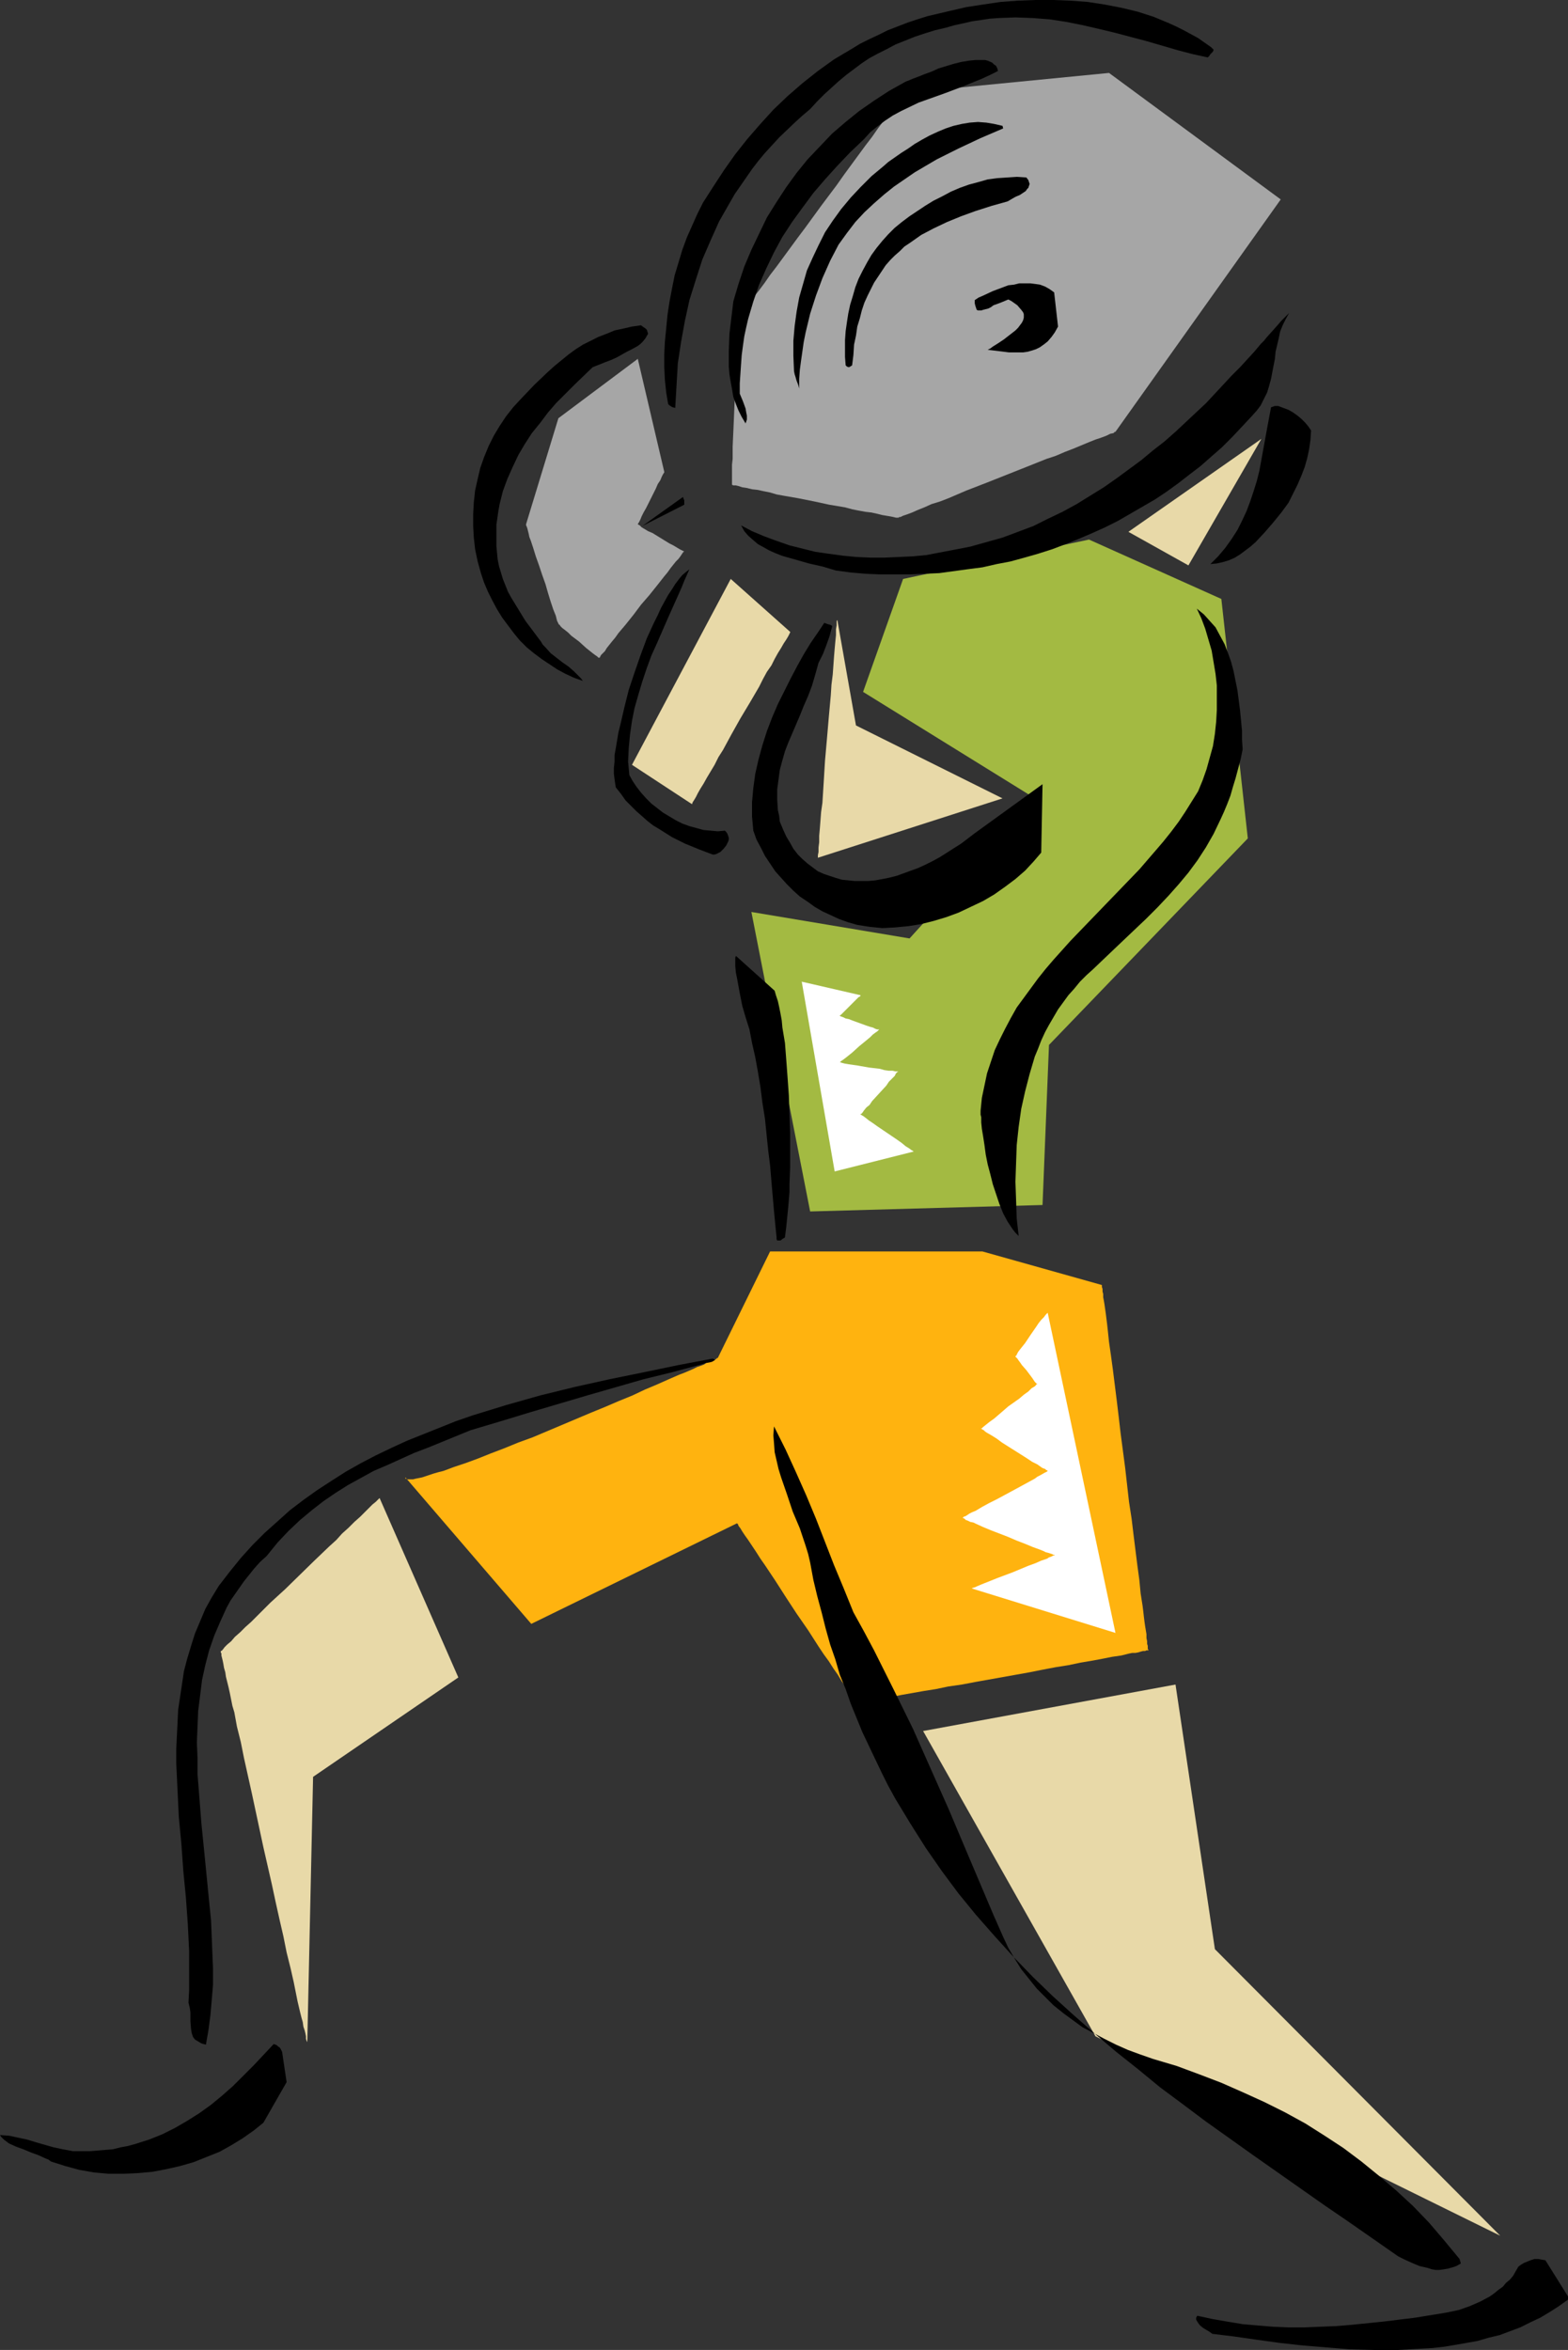 <?xml version="1.0" encoding="UTF-8" standalone="no"?>
<svg
   version="1.0"
   width="103.863mm"
   height="155.668mm"
   id="svg28"
   sodipodi:docname="Weight Lifting 38.wmf"
   xmlns:inkscape="http://www.inkscape.org/namespaces/inkscape"
   xmlns:sodipodi="http://sodipodi.sourceforge.net/DTD/sodipodi-0.dtd"
   xmlns="http://www.w3.org/2000/svg"
   xmlns:svg="http://www.w3.org/2000/svg">
  <rect width="100%" height="100%" fill="#333333" stroke="none"/>
  <sodipodi:namedview
     id="namedview28"
     pagecolor="#ffffff"
     bordercolor="#000000"
     borderopacity="0.25"
     inkscape:showpageshadow="2"
     inkscape:pageopacity="0.0"
     inkscape:pagecheckerboard="0"
     inkscape:deskcolor="#d1d1d1"
     inkscape:document-units="mm" />
  <defs
     id="defs1">
    <pattern
       id="WMFhbasepattern"
       patternUnits="userSpaceOnUse"
       width="6"
       height="6"
       x="0"
       y="0" />
  </defs>
  <path
     style="fill:#a6a6a6;fill-opacity:1;fill-rule:evenodd;stroke:none"
     d="m 320.635,49.932 -42.988,-31.672 -51.23,5.009 v 0.162 h -0.162 l -0.162,0.162 -0.162,0.323 -0.323,0.323 -0.323,0.485 -0.323,0.485 -0.323,0.485 -0.97,1.293 -1.131,1.616 -1.293,1.616 -1.454,1.939 -1.454,2.101 -1.616,2.101 -1.778,2.424 -1.778,2.424 -1.778,2.424 -1.939,2.747 -3.879,5.171 -3.879,5.333 -1.939,2.585 -1.778,2.424 -1.778,2.424 -1.778,2.424 -1.616,2.101 -1.454,2.101 -1.454,1.939 -1.293,1.616 -0.97,1.616 -0.97,1.293 -0.485,0.485 -0.323,0.485 -0.485,0.646 -0.162,0.323 -0.162,0.162 -0.162,0.162 v 0 0.162 0.323 l -0.162,0.646 v 0.646 0.97 1.131 l -0.162,1.293 v 1.454 l -0.162,1.454 v 1.616 l -0.162,3.555 -0.162,3.878 -0.162,3.878 -0.162,3.878 -0.162,3.717 -0.162,3.555 v 1.616 1.454 l -0.162,1.454 v 1.131 1.131 0.97 1.778 0 l 0.323,0.162 h 0.646 l 0.646,0.162 0.97,0.323 1.131,0.162 1.293,0.323 1.454,0.162 1.454,0.323 1.616,0.323 1.616,0.485 1.778,0.323 3.717,0.646 4.04,0.808 3.717,0.808 3.879,0.646 1.778,0.485 1.616,0.323 1.778,0.323 1.454,0.162 1.454,0.323 1.293,0.323 0.97,0.162 0.97,0.162 0.808,0.162 0.646,0.162 h 0.323 0.162 v 0 h 0.162 l 0.162,-0.162 h 0.323 l 0.646,-0.323 0.97,-0.323 1.293,-0.485 1.454,-0.646 1.616,-0.646 1.778,-0.808 2.101,-0.646 2.101,-0.808 2.263,-0.97 2.263,-0.97 5.01,-1.939 10.181,-4.04 4.848,-1.939 2.424,-0.808 2.263,-0.97 2.101,-0.808 1.939,-0.808 1.939,-0.808 1.616,-0.646 1.454,-0.485 1.293,-0.485 0.97,-0.485 0.808,-0.162 0.323,-0.323 h 0.162 v 0 z"
     id="path1" />
  <path
     style="fill:#a6a6a6;fill-opacity:1;fill-rule:evenodd;stroke:none"
     d="m 159.671,89.845 -19.878,14.866 -8.081,26.501 v 0.162 0.162 l 0.162,0.323 0.162,0.485 0.162,0.646 0.162,0.646 0.162,0.808 0.323,0.808 0.646,1.939 0.646,2.101 0.808,2.262 0.808,2.424 0.808,2.262 0.646,2.262 0.646,2.101 0.646,1.939 0.323,0.808 0.323,0.808 0.162,0.646 0.162,0.646 0.162,0.323 0.162,0.323 0.162,0.323 v 0 h 0.162 l 0.162,0.323 0.485,0.485 0.646,0.485 0.808,0.646 0.808,0.808 1.939,1.454 1.778,1.616 0.808,0.646 0.808,0.646 0.646,0.485 0.485,0.323 0.323,0.323 h 0.162 0.162 l 0.162,-0.323 0.162,-0.323 0.485,-0.485 0.485,-0.485 0.485,-0.808 0.646,-0.808 0.646,-0.808 0.808,-0.97 0.808,-1.131 1.778,-2.101 1.939,-2.424 1.939,-2.585 2.101,-2.424 1.939,-2.424 1.778,-2.262 0.808,-0.97 0.808,-1.131 0.646,-0.808 0.646,-0.808 0.646,-0.646 0.485,-0.646 0.323,-0.485 0.323,-0.485 0.162,-0.162 0.162,-0.162 h -0.162 v 0 l -0.323,-0.162 -0.646,-0.323 -0.808,-0.485 -0.808,-0.485 -0.97,-0.485 -2.101,-1.293 -2.101,-1.293 -1.131,-0.485 -0.808,-0.485 -0.808,-0.485 -0.485,-0.485 -0.323,-0.162 -0.162,-0.162 v 0 l 0.323,-0.485 0.323,-0.646 0.323,-0.808 0.485,-0.97 0.646,-1.131 2.424,-4.848 0.485,-1.131 0.646,-0.97 0.323,-0.808 0.323,-0.646 0.323,-0.485 v 0 -0.162 z"
     id="path2" />
  <path
     style="fill:#e8d9a8;fill-opacity:1;fill-rule:evenodd;stroke:none"
     d="m 182.943,144.947 -24.726,46.538 15.03,9.857 v 0 l 0.162,-0.485 0.323,-0.485 0.485,-0.808 0.485,-0.97 0.646,-1.131 0.808,-1.293 0.808,-1.454 0.97,-1.616 0.97,-1.616 0.97,-1.939 1.131,-1.778 2.101,-3.878 2.263,-4.04 2.424,-4.04 2.263,-3.878 0.97,-1.939 0.97,-1.778 1.131,-1.616 0.808,-1.616 0.808,-1.454 0.808,-1.293 0.646,-1.131 0.646,-0.97 0.485,-0.808 0.323,-0.646 0.162,-0.323 v -0.162 z"
     id="path3" />
  <path
     style="fill:#e8d9a8;fill-opacity:1;fill-rule:evenodd;stroke:none"
     d="m 231.103,433.387 63.19,-11.635 9.858,66.252 71.432,71.746 -101.33,-49.932 z"
     id="path4" />
  <path
     style="fill:#a3ba42;fill-opacity:1;fill-rule:evenodd;stroke:none"
     d="m 202.821,303.307 58.18,-1.616 1.616,-40.075 49.776,-51.709 -6.626,-59.95 -33.13,-14.866 -46.544,9.857 -10.02,28.278 43.312,26.824 -31.676,34.904 -39.595,-6.625 z"
     id="path5" />
  <path
     style="fill:#ffb30f;fill-opacity:1;fill-rule:evenodd;stroke:none"
     d="m 101.491,369.882 31.514,36.681 51.554,-25.208 v 0.162 h 0.162 l 0.162,0.485 0.485,0.646 0.485,0.808 0.646,0.97 0.808,1.131 0.97,1.454 0.97,1.454 1.131,1.778 1.131,1.616 1.293,1.939 1.293,1.939 2.586,4.04 2.747,4.201 2.909,4.201 2.586,4.04 1.293,1.939 1.293,1.778 1.131,1.778 1.131,1.616 0.97,1.616 0.97,1.293 0.808,1.131 0.646,1.131 0.485,0.808 0.323,0.485 0.323,0.485 v 0 h 0.323 0.162 0.323 l 0.485,-0.162 h 0.646 l 0.485,-0.162 0.808,-0.162 0.808,-0.162 0.808,-0.162 1.939,-0.323 2.263,-0.323 2.424,-0.485 2.747,-0.485 2.747,-0.485 3.071,-0.485 3.071,-0.646 3.394,-0.485 3.394,-0.646 13.575,-2.424 3.232,-0.646 3.394,-0.646 3.071,-0.485 3.071,-0.646 2.909,-0.485 2.586,-0.485 2.424,-0.485 2.263,-0.323 1.939,-0.485 0.808,-0.162 h 0.808 l 0.808,-0.162 0.485,-0.162 0.646,-0.162 h 0.485 l 0.323,-0.162 h 0.162 0.162 0.162 v -0.162 l -0.162,-0.162 v -0.323 -0.485 l -0.162,-0.485 v -0.646 l -0.162,-0.808 v -0.97 l -0.162,-0.97 -0.162,-0.97 -0.162,-1.131 -0.162,-1.293 -0.162,-1.454 -0.162,-1.293 -0.485,-3.07 -0.323,-3.393 -0.485,-3.555 -0.485,-3.878 -0.485,-3.878 -0.485,-4.04 -0.646,-4.201 -0.97,-8.564 -1.131,-8.564 -0.485,-4.201 -0.485,-4.04 -0.485,-3.878 -0.485,-3.878 -0.485,-3.555 -0.485,-3.393 -0.323,-3.07 -0.162,-1.454 -0.162,-1.293 -0.162,-1.293 -0.162,-1.131 -0.162,-1.131 -0.162,-0.97 -0.162,-0.808 v -0.808 l -0.162,-0.646 v -0.646 l -0.162,-0.485 v -0.323 -0.162 0 l -29.898,-8.403 h -53.17 l -13.09,26.663 h -0.162 l -0.162,0.162 -0.162,0.162 -0.485,0.162 -0.485,0.162 -0.485,0.323 -0.808,0.162 -0.646,0.485 -0.808,0.323 -0.97,0.323 -0.97,0.485 -1.131,0.485 -1.131,0.485 -1.293,0.485 -2.586,1.131 -2.909,1.293 -3.071,1.293 -3.071,1.454 -3.555,1.454 -3.394,1.454 -3.555,1.454 -7.272,3.07 -7.272,3.07 -3.555,1.293 -3.555,1.454 -3.394,1.293 -3.232,1.293 -3.071,1.131 -2.909,0.97 -2.586,0.97 -1.293,0.323 -1.131,0.323 -0.97,0.323 -0.97,0.323 -0.97,0.323 -0.808,0.162 -0.808,0.162 -0.646,0.162 h -0.646 -0.485 -0.323 l -0.323,-0.162 h -0.162 z"
     id="path6" />
  <path
     style="fill:#000000;fill-opacity:1;fill-rule:evenodd;stroke:none"
     d="m 392.551,574.941 -5.656,-9.049 -0.97,-0.162 -0.808,-0.162 h -0.97 l -0.97,0.323 -0.808,0.323 -0.808,0.323 -0.808,0.485 -0.646,0.485 -0.646,1.131 -0.646,1.131 -0.808,0.97 -0.97,0.808 -0.808,0.97 -1.131,0.808 -0.97,0.808 -1.131,0.808 -2.424,1.293 -2.586,1.131 -2.747,0.97 -3.071,0.646 -7.919,1.293 -7.919,0.97 -7.919,0.808 -3.879,0.323 -4.04,0.162 -3.879,0.162 h -4.04 l -3.879,-0.162 -3.879,-0.323 -3.717,-0.323 -3.879,-0.646 -3.717,-0.646 -3.717,-0.808 -0.162,0.162 -0.162,0.323 v 0.323 0.162 l 0.485,0.808 0.485,0.646 0.808,0.646 0.808,0.485 0.808,0.485 0.646,0.485 5.333,0.646 5.656,0.808 5.818,0.808 5.818,0.646 5.98,0.485 5.818,0.485 5.98,0.162 h 5.98 l 5.818,-0.323 2.909,-0.162 2.909,-0.323 2.909,-0.485 2.747,-0.485 2.747,-0.485 2.747,-0.808 2.747,-0.646 2.586,-0.97 2.586,-0.97 2.586,-1.293 2.424,-1.131 2.424,-1.454 2.263,-1.454 2.263,-1.616 z"
     id="path7" />
  <path
     style="fill:#000000;fill-opacity:1;fill-rule:evenodd;stroke:none"
     d="m 365.401,565.569 -3.879,-4.686 -3.717,-4.363 -4.04,-4.201 -4.202,-3.878 -4.363,-3.717 -4.363,-3.555 -4.525,-3.393 -4.687,-3.07 -4.848,-3.07 -5.01,-2.747 -5.172,-2.585 -5.333,-2.424 -5.495,-2.424 -5.495,-2.101 -5.656,-2.101 -5.98,-1.778 -3.232,-1.131 -3.071,-1.131 -2.909,-1.293 -2.909,-1.454 -2.747,-1.454 -2.747,-1.454 -2.424,-1.778 -2.424,-1.778 -2.424,-1.939 -2.101,-2.101 -2.101,-2.101 -1.939,-2.424 -1.939,-2.424 -1.616,-2.585 -1.616,-2.747 -1.293,-2.747 -2.424,-5.494 -2.263,-5.333 -4.525,-10.665 -4.363,-10.342 -4.525,-10.18 -4.525,-10.18 -4.848,-9.857 -4.848,-9.695 -2.586,-4.848 -2.586,-4.686 -2.424,-5.979 -2.424,-5.817 -4.525,-11.635 -2.424,-5.817 -2.586,-5.817 -2.586,-5.656 -2.909,-5.817 -0.162,2.262 0.162,1.939 0.162,2.262 0.485,2.101 0.485,2.101 0.646,2.101 1.454,4.201 1.454,4.363 1.778,4.201 1.454,4.363 0.646,2.101 0.485,2.101 0.808,4.363 0.97,4.04 1.131,4.201 0.97,3.878 1.131,4.04 1.293,3.717 1.131,3.878 1.454,3.555 1.293,3.717 1.454,3.555 1.454,3.555 1.616,3.393 1.616,3.393 1.616,3.393 1.616,3.232 1.778,3.232 3.717,6.14 3.879,6.14 4.04,5.817 4.202,5.656 4.363,5.333 4.687,5.332 4.687,5.171 4.848,5.009 5.01,4.848 5.172,4.686 5.333,4.686 5.333,4.525 5.495,4.363 5.495,4.525 5.656,4.201 5.818,4.363 11.798,8.403 11.959,8.403 5.98,4.201 6.141,4.201 12.282,8.564 1.616,0.808 1.778,0.808 1.939,0.808 2.101,0.485 0.97,0.323 0.97,0.162 h 0.97 l 1.131,-0.162 0.97,-0.162 1.131,-0.323 0.97,-0.323 1.131,-0.646 z"
     id="path8" />
  <path
     style="fill:#000000;fill-opacity:1;fill-rule:evenodd;stroke:none"
     d="m 328.23,107.781 -0.646,-0.97 -0.808,-0.97 -0.97,-0.97 -0.97,-0.808 -1.131,-0.808 -1.131,-0.646 -1.293,-0.485 -1.293,-0.485 h -0.323 -0.485 l -0.485,0.162 -0.485,0.162 -0.97,5.171 -0.97,5.333 -0.97,5.332 -0.646,2.585 -0.808,2.585 -0.808,2.424 -0.97,2.585 -1.131,2.424 -1.131,2.262 -1.454,2.262 -1.616,2.262 -1.778,2.101 -1.939,1.939 1.616,-0.162 1.454,-0.323 1.616,-0.485 1.454,-0.646 1.293,-0.808 1.293,-0.97 1.293,-0.97 1.293,-1.131 2.263,-2.424 2.101,-2.424 2.101,-2.585 1.778,-2.424 2.263,-4.525 0.97,-2.262 0.808,-2.101 0.646,-2.262 0.485,-2.262 0.323,-2.262 z"
     id="path9" />
  <path
     style="fill:#000000;fill-opacity:1;fill-rule:evenodd;stroke:none"
     d="m 238.698,137.676 -3.394,0.646 -3.394,0.646 -3.394,0.323 -3.555,0.162 -3.555,0.162 h -3.394 l -3.555,-0.162 -3.394,-0.323 -3.555,-0.485 -3.394,-0.485 -3.232,-0.808 -3.232,-0.808 -3.232,-1.131 -3.071,-1.131 -3.071,-1.293 -2.747,-1.454 0.808,1.454 0.97,1.131 1.293,1.131 1.131,0.97 1.454,0.808 1.454,0.808 1.454,0.646 1.616,0.646 3.394,0.97 3.394,0.97 3.555,0.808 3.232,0.97 3.717,0.485 3.717,0.323 3.717,0.162 h 3.717 3.555 l 3.717,-0.162 3.717,-0.162 3.555,-0.485 3.555,-0.485 3.717,-0.485 3.555,-0.808 3.394,-0.646 3.555,-0.97 3.394,-0.97 3.555,-1.131 3.394,-1.293 3.232,-1.293 3.394,-1.454 3.232,-1.454 3.232,-1.616 3.071,-1.778 3.071,-1.778 3.071,-1.778 2.909,-1.939 2.909,-2.101 2.909,-2.262 2.747,-2.101 2.747,-2.424 2.586,-2.262 2.586,-2.585 2.424,-2.585 2.424,-2.585 1.293,-1.454 0.97,-1.293 0.808,-1.616 0.808,-1.616 0.485,-1.616 0.485,-1.778 0.646,-3.393 0.323,-1.616 0.162,-1.778 0.808,-3.393 0.323,-1.616 0.646,-1.616 0.808,-1.616 0.808,-1.454 -0.808,0.808 -1.131,1.131 -0.97,1.131 -1.293,1.454 -1.454,1.616 -0.646,0.808 -0.808,0.808 -1.616,1.939 -1.778,1.939 -1.778,1.939 -2.101,2.101 -2.101,2.262 -2.101,2.262 -2.263,2.424 -2.424,2.262 -2.586,2.424 -2.586,2.424 -2.747,2.424 -2.909,2.262 -2.909,2.424 -3.071,2.262 -3.071,2.262 -3.232,2.262 -3.394,2.101 -3.394,2.101 -3.555,1.939 -3.717,1.778 -3.555,1.778 -3.879,1.454 -3.879,1.454 -4.04,1.131 -4.04,1.131 z"
     id="path10" />
  <path
     style="fill:#000000;fill-opacity:1;fill-rule:evenodd;stroke:none"
     d="m 311.1,187.607 -0.162,-2.424 v -2.262 l -0.485,-5.009 -0.646,-5.009 -0.485,-2.424 -0.485,-2.424 -0.646,-2.424 -0.808,-2.262 -0.808,-2.101 -1.131,-2.101 -1.131,-2.101 -1.454,-1.616 -1.454,-1.616 -1.778,-1.454 1.131,2.424 0.97,2.585 0.808,2.747 0.808,2.747 0.485,2.909 0.485,2.909 0.323,2.909 v 3.07 3.07 l -0.162,2.909 -0.323,3.07 -0.485,3.07 -0.808,2.909 -0.808,2.909 -0.97,2.747 -1.131,2.747 -1.616,2.585 -1.616,2.585 -1.616,2.424 -1.939,2.585 -1.939,2.424 -1.939,2.262 -4.04,4.686 -4.363,4.525 -4.363,4.525 -4.363,4.525 -4.202,4.363 -4.202,4.686 -1.939,2.262 -1.939,2.424 -1.778,2.424 -1.778,2.424 -1.778,2.424 -1.454,2.585 -1.454,2.747 -1.293,2.585 -1.293,2.747 -0.97,2.909 -0.97,2.909 -0.646,3.07 -0.646,3.07 -0.323,3.232 v 0.485 0.485 l 0.162,0.646 v 0.646 0.646 l 0.162,1.616 0.323,1.939 0.323,2.101 0.323,2.424 0.485,2.424 0.646,2.424 0.646,2.585 0.808,2.424 0.808,2.424 0.97,2.424 1.131,2.101 1.293,1.939 0.646,0.808 0.808,0.808 -0.485,-4.363 -0.162,-4.686 -0.162,-4.525 0.162,-4.686 0.162,-4.525 0.485,-4.525 0.646,-4.525 0.97,-4.363 1.131,-4.363 1.293,-4.363 0.808,-1.939 0.808,-2.101 0.97,-2.101 0.97,-1.778 1.131,-1.939 1.131,-1.939 1.293,-1.778 1.293,-1.778 1.454,-1.616 1.454,-1.778 1.616,-1.616 1.616,-1.454 3.555,-3.393 3.394,-3.232 3.232,-3.07 3.071,-2.909 2.909,-2.909 2.747,-2.909 2.586,-2.909 2.424,-2.909 2.263,-3.07 2.101,-3.232 1.939,-3.393 1.778,-3.717 0.808,-1.778 0.808,-1.939 0.808,-2.101 0.646,-2.262 0.646,-2.101 0.646,-2.424 0.646,-2.424 z"
     id="path11" />
  <path
     style="fill:#000000;fill-opacity:1;fill-rule:evenodd;stroke:none"
     d="M 303.181,11.796 301.565,10.665 299.949,9.534 296.393,7.595 294.454,6.625 292.676,5.817 288.797,4.201 284.757,2.909 280.717,1.939 276.515,1.131 272.313,0.485 267.95,0.162 263.586,0 h -4.363 l -4.363,0.162 -4.363,0.323 -4.363,0.646 -4.202,0.646 -4.202,0.97 -2.747,0.646 -2.747,0.646 -2.586,0.808 -2.424,0.808 -5.01,1.939 -2.263,1.131 -2.424,1.131 -2.263,1.131 -2.101,1.293 -4.363,2.585 -4.04,2.909 -3.879,3.07 -3.717,3.232 -3.555,3.393 -3.232,3.555 -3.232,3.717 -3.071,3.878 -2.747,3.878 -2.747,4.201 -2.586,4.04 -1.454,2.909 -1.293,2.909 -1.293,2.909 -1.131,3.07 -0.97,3.232 -0.97,3.232 -0.646,3.232 -0.646,3.393 -0.485,3.232 -0.323,3.393 -0.323,3.232 -0.162,3.232 v 3.232 l 0.162,3.232 0.323,3.07 0.485,2.909 0.323,0.323 0.485,0.323 0.323,0.162 0.646,0.162 0.323,-5.656 0.323,-5.494 0.808,-5.333 0.97,-5.333 1.131,-5.171 1.616,-5.171 1.616,-5.009 2.101,-4.848 2.101,-4.686 2.586,-4.525 1.293,-2.262 1.454,-2.101 1.454,-2.101 1.454,-2.101 1.616,-2.101 1.616,-1.939 1.778,-1.939 1.778,-1.939 3.717,-3.555 1.939,-1.778 2.101,-1.778 1.778,-1.939 1.778,-1.778 1.778,-1.616 1.778,-1.616 1.939,-1.616 1.939,-1.454 1.939,-1.454 1.939,-1.293 2.101,-1.131 2.263,-1.131 2.101,-1.131 2.424,-0.97 2.424,-0.97 2.424,-0.808 2.586,-0.808 2.747,-0.646 2.263,-0.646 2.263,-0.485 2.101,-0.485 2.263,-0.323 2.101,-0.323 2.263,-0.162 4.202,-0.162 4.363,0.162 4.202,0.323 4.202,0.646 4.04,0.808 4.202,0.97 4.04,0.97 7.919,2.101 3.879,1.131 3.879,1.131 3.717,0.97 3.717,0.808 0.323,-0.323 0.323,-0.485 0.323,-0.323 0.323,-0.323 0.162,-0.485 z"
     id="path12" />
  <path
     style="fill:#000000;fill-opacity:1;fill-rule:evenodd;stroke:none"
     d="m 264.879,81.765 -0.97,-8.564 -1.131,-0.808 -1.131,-0.646 -1.293,-0.485 -1.131,-0.162 -1.293,-0.162 h -1.293 -1.454 l -1.293,0.323 -1.454,0.162 -1.293,0.485 -2.586,0.97 -2.424,1.131 -1.131,0.485 -0.97,0.646 v 0.808 l 0.162,0.646 0.162,0.485 0.162,0.485 0.323,0.162 h 0.485 0.323 l 0.485,-0.162 0.646,-0.162 0.646,-0.162 0.646,-0.323 0.646,-0.485 1.778,-0.646 1.939,-0.808 0.646,0.323 0.485,0.323 1.131,0.808 0.97,1.131 0.485,0.646 0.162,0.485 v 0.808 l -0.162,0.646 -0.323,0.646 -0.485,0.646 -0.485,0.646 -0.646,0.646 -1.454,1.131 -1.454,1.131 -1.454,0.97 -1.293,0.808 -0.646,0.485 -0.646,0.323 2.747,0.323 2.586,0.323 h 2.424 1.131 l 1.131,-0.162 1.131,-0.323 0.97,-0.323 0.97,-0.485 1.131,-0.808 0.808,-0.646 0.97,-1.131 0.808,-1.131 z"
     id="path13" />
  <path
     style="fill:#000000;fill-opacity:1;fill-rule:evenodd;stroke:none"
     d="m 261.001,196.333 -16.969,12.281 -3.394,2.585 -3.555,2.262 -1.778,1.131 -1.778,0.97 -1.939,0.97 -1.778,0.808 -1.778,0.646 -1.778,0.646 -1.778,0.646 -1.939,0.485 -1.616,0.323 -1.778,0.323 -1.778,0.162 h -1.778 -1.616 l -1.616,-0.162 -1.616,-0.162 -1.616,-0.485 -1.454,-0.485 -1.454,-0.485 -1.454,-0.646 -1.293,-0.97 -1.293,-0.97 -1.293,-1.131 -1.131,-1.131 -1.131,-1.454 -0.808,-1.454 -0.97,-1.616 -0.808,-1.778 -0.808,-1.939 -0.162,-1.454 -0.323,-1.454 -0.162,-2.585 v -2.585 l 0.323,-2.424 0.323,-2.424 0.646,-2.424 0.646,-2.262 0.808,-2.101 1.939,-4.525 0.97,-2.262 0.97,-2.424 1.131,-2.585 0.97,-2.585 0.808,-2.747 0.808,-2.909 1.131,-2.262 0.808,-2.101 0.808,-2.262 0.646,-2.424 v -0.162 l -0.162,-0.162 -0.323,-0.162 -0.646,-0.162 -0.808,-0.323 -1.616,2.424 -1.778,2.585 -1.778,2.909 -1.616,2.909 -1.616,3.07 -1.616,3.232 -1.616,3.232 -1.454,3.393 -1.293,3.393 -1.131,3.555 -0.97,3.555 -0.808,3.555 -0.485,3.555 -0.323,3.555 v 3.555 l 0.162,1.778 0.162,1.778 0.808,2.262 1.131,2.101 0.97,1.939 1.293,1.939 1.293,1.939 1.454,1.616 1.454,1.616 1.616,1.616 1.616,1.454 1.939,1.293 1.778,1.293 1.939,1.131 2.101,0.97 2.101,0.97 2.263,0.808 2.263,0.646 3.071,0.485 3.232,0.323 3.071,-0.162 3.394,-0.323 3.071,-0.485 3.232,-0.808 3.232,-0.97 3.071,-1.131 3.071,-1.454 3.071,-1.454 2.747,-1.616 2.747,-1.939 2.586,-1.939 2.424,-2.101 2.101,-2.262 1.939,-2.262 z"
     id="path14" />
  <path
     style="fill:#000000;fill-opacity:1;fill-rule:evenodd;stroke:none"
     d="m 256.96,44.438 -2.424,-0.162 -2.424,0.162 -2.424,0.162 -2.424,0.323 -2.263,0.646 -2.424,0.646 -2.263,0.808 -2.263,0.97 -2.101,1.131 -2.263,1.131 -2.101,1.293 -1.939,1.293 -1.939,1.293 -1.939,1.454 -1.778,1.454 -1.616,1.616 -1.454,1.616 -1.454,1.778 -1.293,1.778 -1.131,1.939 -1.131,2.101 -0.97,1.939 -0.808,2.101 -0.646,2.262 -0.646,2.101 -0.485,2.262 -0.323,2.101 -0.323,2.262 -0.162,2.262 v 2.101 2.101 l 0.162,2.101 0.323,0.323 0.485,0.162 0.323,-0.162 0.485,-0.323 0.323,-2.585 0.162,-2.585 0.485,-2.262 0.323,-2.262 0.646,-2.101 0.485,-1.939 0.646,-1.939 0.808,-1.778 0.808,-1.616 0.808,-1.616 0.97,-1.454 0.97,-1.454 0.97,-1.454 1.131,-1.293 1.131,-1.131 1.293,-1.131 1.131,-1.131 1.454,-0.97 2.747,-1.939 3.071,-1.616 3.394,-1.616 3.555,-1.454 3.555,-1.293 4.04,-1.293 4.04,-1.131 0.808,-0.485 1.131,-0.646 1.131,-0.485 0.97,-0.646 0.485,-0.323 0.323,-0.485 0.323,-0.323 0.162,-0.485 0.162,-0.485 -0.162,-0.485 -0.162,-0.485 z"
     id="path15" />
  <path
     style="fill:#000000;fill-opacity:1;fill-rule:evenodd;stroke:none"
     d="m 250.981,31.51 -2.101,-0.485 -1.939,-0.323 -2.101,-0.162 -2.101,0.162 -1.939,0.323 -2.101,0.485 -1.939,0.646 -1.939,0.808 -2.101,0.97 -1.778,0.97 -1.939,1.131 -1.616,1.131 -1.778,1.131 -1.616,1.131 -1.616,1.131 -1.293,1.131 -2.909,2.424 -2.747,2.747 -2.424,2.585 -2.424,2.909 -2.101,2.909 -1.939,2.909 -1.616,3.232 -1.454,3.07 -1.454,3.232 -0.97,3.393 -0.97,3.393 -0.646,3.555 -0.485,3.555 -0.323,3.717 v 3.717 l 0.162,3.878 0.162,0.808 0.162,0.485 0.323,1.131 0.323,0.808 0.162,0.485 0.162,0.646 v -2.424 l 0.162,-2.262 0.323,-2.424 0.323,-2.262 0.323,-2.262 0.485,-2.424 1.131,-4.686 1.454,-4.525 1.616,-4.363 1.939,-4.363 2.101,-4.04 2.101,-2.909 2.101,-2.747 2.263,-2.424 2.424,-2.262 2.586,-2.262 2.424,-1.939 2.586,-1.778 2.586,-1.778 2.747,-1.616 2.747,-1.616 5.495,-2.747 5.495,-2.585 5.656,-2.424 z"
     id="path16" />
  <path
     style="fill:#000000;fill-opacity:1;fill-rule:evenodd;stroke:none"
     d="m 226.578,20.522 -4.04,2.262 -3.717,2.424 -3.717,2.585 -3.394,2.747 -3.394,2.909 -3.071,3.232 -3.071,3.232 -2.747,3.393 -2.586,3.555 -2.424,3.717 -2.424,3.878 -1.939,4.04 -1.939,4.04 -1.778,4.201 -1.454,4.363 -1.293,4.363 -0.485,4.04 -0.485,4.04 -0.162,4.201 v 1.939 2.101 l 0.162,1.939 0.323,1.939 0.323,1.778 0.323,1.939 0.646,1.778 0.646,1.616 0.808,1.616 0.97,1.616 0.323,-0.97 v -0.97 l -0.162,-0.808 -0.162,-0.97 -0.646,-1.778 -0.808,-1.939 v -2.585 l 0.162,-2.424 0.162,-2.424 0.162,-2.262 0.323,-2.424 0.323,-2.262 0.485,-2.262 0.485,-2.101 1.293,-4.363 1.454,-4.201 1.778,-4.04 1.939,-4.04 2.101,-3.878 2.424,-3.717 2.586,-3.555 2.747,-3.717 2.909,-3.393 3.071,-3.393 3.232,-3.393 3.394,-3.232 1.616,-1.778 1.778,-1.454 1.939,-1.454 1.939,-1.293 2.101,-1.131 4.363,-2.101 2.263,-0.808 4.525,-1.616 4.687,-1.778 4.363,-1.778 2.101,-0.97 1.939,-0.97 -0.162,-0.646 -0.323,-0.646 -0.485,-0.323 -0.485,-0.485 -1.131,-0.485 -0.646,-0.162 h -0.808 -1.616 l -1.616,0.162 -1.939,0.323 -1.939,0.485 -3.717,1.131 -1.778,0.808 -1.778,0.646 -1.616,0.646 -1.293,0.485 -1.131,0.485 -0.485,0.162 z"
     id="path17" />
  <path
     style="fill:#000000;fill-opacity:1;fill-rule:evenodd;stroke:none"
     d="m 193.932,248.042 -9.697,-8.726 -0.162,0.485 v 0.646 1.454 l 0.162,1.616 0.323,1.616 0.323,1.778 0.323,1.778 0.323,1.616 0.323,1.616 0.808,2.747 0.97,3.07 0.646,3.393 0.808,3.555 0.646,3.555 0.646,3.878 0.485,3.878 0.646,4.04 0.808,7.918 0.485,3.878 0.323,3.878 0.323,3.717 0.323,3.717 0.323,3.393 0.323,3.232 v 0.323 0.162 l 0.162,0.323 h 0.323 0.485 l 0.646,-0.485 0.323,-0.162 0.162,-0.162 0.162,-1.293 0.162,-1.293 0.162,-1.616 0.162,-1.616 0.162,-1.616 0.162,-1.939 0.162,-1.939 v -1.939 l 0.162,-4.201 v -8.888 l -0.162,-4.525 -0.162,-4.686 -0.323,-4.525 -0.323,-4.363 -0.323,-4.201 -0.323,-1.939 -0.323,-1.939 -0.162,-1.778 -0.323,-1.778 -0.323,-1.616 -0.323,-1.454 -0.485,-1.454 z"
     id="path18" />
  <path
     style="fill:#000000;fill-opacity:1;fill-rule:evenodd;stroke:none"
     d="m 181.488,207.968 -1.778,0.162 -1.778,-0.162 -1.778,-0.162 -1.778,-0.485 -1.778,-0.485 -1.778,-0.646 -1.616,-0.808 -1.616,-0.97 -1.616,-0.97 -1.454,-1.131 -1.454,-1.131 -1.293,-1.293 -1.293,-1.454 -1.131,-1.454 -0.97,-1.454 -0.808,-1.454 -0.323,-3.393 0.162,-3.393 0.323,-3.393 0.485,-3.393 0.646,-3.232 0.97,-3.393 0.97,-3.232 1.131,-3.393 1.131,-3.07 1.454,-3.232 2.747,-6.302 2.747,-6.14 0.646,-1.454 0.646,-1.616 1.293,-2.909 -0.808,0.646 -0.97,0.808 -0.808,0.97 -0.97,1.293 -0.808,1.293 -0.97,1.454 -0.808,1.454 -0.97,1.778 -0.808,1.778 -0.97,1.939 -1.778,3.878 -1.616,4.363 -1.454,4.201 -1.454,4.363 -1.131,4.525 -0.97,4.201 -0.485,1.939 -0.323,1.939 -0.323,1.939 -0.323,1.778 v 1.616 l -0.162,1.616 v 1.454 l 0.162,1.293 0.162,1.131 0.162,0.97 1.293,1.616 1.131,1.616 1.293,1.293 1.454,1.454 1.293,1.131 1.454,1.293 1.454,1.131 1.616,0.97 3.071,1.939 3.232,1.616 3.555,1.454 3.394,1.293 h 0.485 l 0.485,-0.162 0.97,-0.485 0.808,-0.808 0.646,-0.808 0.485,-0.97 0.162,-0.485 v -0.485 l -0.162,-0.485 -0.162,-0.485 -0.323,-0.485 z"
     id="path19" />
  <path
     style="fill:#000000;fill-opacity:1;fill-rule:evenodd;stroke:none"
     d="m 178.418,340.149 -8.565,1.616 -8.565,1.778 -8.727,1.778 -8.727,1.939 -8.565,2.101 -8.565,2.424 -4.202,1.293 -4.202,1.293 -4.202,1.454 -4.04,1.616 -4.04,1.616 -4.04,1.616 -3.879,1.778 -4.04,1.939 -3.717,1.939 -3.717,2.101 -3.555,2.262 -3.717,2.424 -3.394,2.424 -3.394,2.585 -3.232,2.909 -3.071,2.747 -3.071,3.07 -2.909,3.232 -2.747,3.393 -2.747,3.555 -1.778,2.909 -1.616,2.909 -1.293,3.07 -1.293,3.07 -0.97,3.07 -0.97,3.232 -0.808,3.07 -0.485,3.232 -0.485,3.232 -0.485,3.232 -0.162,3.393 -0.162,3.232 -0.162,3.393 v 3.232 l 0.323,6.787 0.323,6.787 0.646,6.787 0.485,6.787 0.646,6.625 0.485,6.787 0.323,6.625 v 3.232 3.232 3.232 l -0.162,3.232 0.323,1.293 0.162,1.131 v 1.131 1.131 l 0.162,1.939 0.162,0.97 0.323,0.97 0.485,0.646 0.808,0.485 0.808,0.485 1.131,0.323 0.646,-3.717 0.485,-3.717 0.323,-3.717 0.323,-3.878 v -4.04 l -0.162,-3.878 -0.162,-4.04 -0.162,-4.04 -0.808,-8.08 -0.808,-8.241 -0.808,-8.08 -0.646,-8.241 -0.323,-4.04 v -4.04 l -0.162,-3.878 0.162,-4.04 0.162,-3.878 0.485,-3.878 0.485,-3.878 0.808,-3.717 0.97,-3.717 1.293,-3.717 1.454,-3.393 1.616,-3.555 0.97,-1.778 1.131,-1.616 1.131,-1.616 1.131,-1.616 1.293,-1.616 1.293,-1.616 1.454,-1.616 1.616,-1.454 2.747,-3.393 2.747,-2.909 2.909,-2.747 2.909,-2.424 2.909,-2.262 3.071,-2.101 3.071,-1.939 3.232,-1.778 3.232,-1.778 3.394,-1.454 6.788,-3.07 3.394,-1.293 3.555,-1.454 7.111,-2.909 7.596,-2.262 7.434,-2.262 7.111,-2.101 7.111,-2.101 14.06,-4.04 7.272,-1.778 7.272,-1.939 0.97,-0.323 0.97,-0.162 0.646,-0.162 0.808,-0.485 z"
     id="path20" />
  <path
     style="fill:#000000;fill-opacity:1;fill-rule:evenodd;stroke:none"
     d="m 171.307,126.041 v -0.808 l -0.162,-0.323 -0.162,-0.485 -10.181,7.272 10.505,-5.333 z"
     id="path21" />
  <path
     style="fill:#000000;fill-opacity:1;fill-rule:evenodd;stroke:none"
     d="m 161.933,82.573 -0.162,-0.162 -0.162,-0.162 -0.485,-0.323 -0.646,-0.485 -2.263,0.323 -2.101,0.485 -2.263,0.485 -1.939,0.808 -2.101,0.808 -1.939,0.97 -1.939,0.97 -1.778,1.131 -1.778,1.293 -1.778,1.454 -1.778,1.454 -1.616,1.454 -3.394,3.232 -3.394,3.555 -1.939,2.101 -1.778,2.262 -1.616,2.424 -1.454,2.424 -1.293,2.585 -1.131,2.747 -0.97,2.747 -0.646,2.747 -0.646,2.909 -0.323,2.909 -0.162,2.909 v 3.07 l 0.162,2.909 0.323,2.909 0.646,3.07 0.808,2.909 0.808,2.424 0.97,2.262 1.131,2.262 1.131,2.101 1.293,2.101 1.454,1.939 1.454,1.939 1.454,1.778 1.778,1.778 1.778,1.454 1.939,1.454 1.939,1.293 1.939,1.293 2.101,1.131 2.101,0.97 2.263,0.808 -0.485,-0.646 -0.485,-0.485 -1.293,-1.293 -1.293,-1.131 -1.616,-1.131 -1.454,-1.131 -1.454,-1.131 -1.293,-1.454 -0.646,-0.646 -0.485,-0.808 -1.939,-2.585 -1.939,-2.585 -1.778,-2.909 -1.778,-2.909 -0.808,-1.454 -0.646,-1.616 -0.646,-1.616 -0.485,-1.616 -0.485,-1.616 -0.323,-1.616 -0.162,-1.616 -0.162,-1.778 v -1.778 -1.778 -1.778 l 0.485,-3.393 0.323,-1.778 0.808,-3.232 1.131,-3.07 1.293,-2.909 1.454,-3.07 1.616,-2.747 1.778,-2.747 2.101,-2.585 1.939,-2.585 2.101,-2.424 2.263,-2.262 2.263,-2.262 4.525,-4.363 1.616,-0.646 1.616,-0.646 1.293,-0.485 1.454,-0.646 2.586,-1.454 0.646,-0.323 0.646,-0.323 1.454,-0.808 0.646,-0.485 0.646,-0.646 0.646,-0.808 0.646,-1.131 z"
     id="path22" />
  <path
     style="fill:#000000;fill-opacity:1;fill-rule:evenodd;stroke:none"
     d="m 71.755,521.293 -1.131,-7.595 -0.323,-0.646 -0.323,-0.485 -0.323,-0.162 -0.323,-0.323 -0.323,-0.162 -0.485,-0.162 -5.01,5.333 -2.586,2.585 -2.586,2.585 -2.747,2.424 -2.747,2.262 -2.909,2.101 -3.071,1.939 -3.071,1.778 -3.232,1.616 -3.232,1.293 -3.555,1.131 -1.778,0.485 -1.778,0.323 -1.939,0.485 -1.939,0.162 -1.939,0.162 -1.939,0.162 H 20.363 18.262 L 15.676,538.098 13.414,537.614 8.889,536.321 6.788,535.675 4.525,535.19 2.263,534.705 0,534.543 l 0.323,0.485 0.646,0.646 0.646,0.485 0.646,0.485 1.778,0.808 1.778,0.646 1.939,0.808 1.778,0.646 1.778,0.808 0.808,0.323 0.646,0.485 3.555,1.131 3.555,0.97 3.717,0.646 3.555,0.323 h 3.717 l 3.555,-0.162 3.717,-0.323 3.394,-0.646 3.555,-0.808 3.394,-0.97 3.232,-1.293 3.232,-1.293 2.909,-1.616 2.909,-1.778 2.747,-1.939 2.424,-1.939 z"
     id="path23" />
  <path
     style="fill:#e8d9a8;fill-opacity:1;fill-rule:evenodd;stroke:none"
     d="m 114.743,419.975 -36.362,24.885 -1.454,66.576 v 0 -0.162 l -0.162,-0.323 -0.162,-0.485 v -0.646 l -0.162,-0.808 -0.162,-0.646 -0.323,-0.97 -0.162,-1.131 -0.323,-1.131 -0.323,-1.293 -0.646,-2.747 -0.323,-1.616 -0.323,-1.616 -0.323,-1.616 -0.808,-3.555 -0.97,-3.878 -0.808,-4.04 -0.97,-4.201 -0.97,-4.363 -0.97,-4.525 -2.101,-9.211 -1.939,-9.049 -0.97,-4.525 -0.97,-4.363 -0.97,-4.363 -0.808,-4.04 -0.97,-3.878 -0.646,-3.555 -0.485,-1.616 -0.323,-1.616 -0.323,-1.616 -0.323,-1.454 -0.323,-1.293 -0.323,-1.293 -0.162,-1.131 -0.323,-1.131 -0.162,-0.97 -0.162,-0.808 -0.162,-0.646 -0.162,-0.646 v -0.485 L 55.271,413.673 v -0.162 -0.162 0 h 0.162 l 0.323,-0.323 0.485,-0.646 0.646,-0.646 0.97,-0.808 0.97,-1.131 1.293,-1.131 1.293,-1.293 1.454,-1.293 1.616,-1.616 1.616,-1.616 1.616,-1.616 3.717,-3.393 7.272,-7.11 3.717,-3.555 1.778,-1.616 1.454,-1.616 1.616,-1.454 1.454,-1.454 1.454,-1.293 1.131,-1.131 0.97,-0.97 0.97,-0.97 0.808,-0.646 0.485,-0.485 0.323,-0.323 0.162,-0.162 z"
     id="path24" />
  <path
     style="fill:#e8d9a8;fill-opacity:1;fill-rule:evenodd;stroke:none"
     d="m 214.295,181.628 36.686,18.26 -46.221,14.866 v -0.323 -0.323 l 0.162,-0.808 v -1.131 l 0.162,-1.293 v -1.616 l 0.162,-1.778 0.162,-2.101 0.162,-2.101 0.323,-2.262 0.162,-2.585 0.162,-2.585 0.323,-5.332 0.485,-5.494 0.485,-5.656 0.485,-5.333 0.162,-2.585 0.323,-2.585 0.162,-2.262 0.162,-2.262 0.162,-1.939 0.162,-1.778 0.162,-1.616 v -1.454 l 0.162,-0.97 v -0.808 -0.323 l 0.162,-0.162 v -0.162 z"
     id="path25" />
  <path
     style="fill:#e8d9a8;fill-opacity:1;fill-rule:evenodd;stroke:none"
     d="m 282.495,133.151 15.03,8.403 18.262,-31.672 z"
     id="path26" />
  <path
     style="fill:#ffffff;fill-opacity:1;fill-rule:evenodd;stroke:none"
     d="m 262.293,328.676 16.969,80.149 -36.039,-11.15 h 0.162 l 0.162,-0.162 h 0.162 l 0.485,-0.162 0.323,-0.162 1.131,-0.485 0.808,-0.323 1.616,-0.646 1.616,-0.646 3.879,-1.454 3.879,-1.616 1.778,-0.646 1.454,-0.646 1.454,-0.485 0.485,-0.323 0.485,-0.162 0.323,-0.162 0.323,-0.162 h 0.162 l 0.162,-0.162 h -0.162 -0.162 l -0.323,-0.162 -0.485,-0.162 -0.485,-0.162 -0.646,-0.162 -0.646,-0.323 -0.808,-0.323 -1.778,-0.646 -1.939,-0.808 -2.101,-0.808 -2.263,-0.97 -2.101,-0.808 -2.101,-0.808 -1.939,-0.808 -1.778,-0.808 -0.646,-0.323 -0.808,-0.162 -0.646,-0.323 -0.485,-0.162 -0.323,-0.323 -0.323,-0.162 h -0.162 -0.162 0.162 l 0.162,-0.162 0.162,-0.162 0.485,-0.162 0.485,-0.323 0.485,-0.323 0.646,-0.323 0.808,-0.323 1.616,-0.97 1.778,-0.97 1.939,-0.97 2.101,-1.131 3.879,-2.101 1.778,-0.97 1.778,-0.97 0.646,-0.485 0.646,-0.323 1.131,-0.646 0.323,-0.162 0.323,-0.162 0.162,-0.162 v 0 0 l -0.162,-0.162 h -0.162 l -0.323,-0.323 -0.485,-0.162 -0.323,-0.162 -1.131,-0.808 -1.293,-0.646 -1.454,-0.97 -3.071,-1.939 -3.071,-1.939 -1.293,-0.97 -1.293,-0.808 -1.131,-0.646 -0.485,-0.323 -0.323,-0.323 -0.323,-0.162 -0.162,-0.162 h -0.162 v -0.162 h 0.162 l 0.323,-0.323 0.808,-0.646 0.808,-0.646 1.131,-0.808 1.131,-0.97 2.424,-2.101 2.747,-1.939 1.131,-0.97 1.131,-0.808 0.808,-0.808 0.808,-0.485 0.323,-0.323 v -0.162 h 0.162 l 0.162,-0.162 h -0.162 l -0.162,-0.162 -0.323,-0.323 -0.323,-0.485 -0.323,-0.485 -0.485,-0.646 -0.97,-1.293 -1.131,-1.293 -0.323,-0.485 -0.485,-0.646 -0.323,-0.485 -0.323,-0.323 -0.162,-0.162 v -0.162 h 0.162 l 0.162,-0.323 0.323,-0.646 0.485,-0.646 0.646,-0.808 0.646,-0.808 1.293,-1.939 1.454,-2.101 0.646,-0.97 0.646,-0.808 0.646,-0.646 0.485,-0.646 0.323,-0.323 z"
     id="path27" />
  <path
     style="fill:#ffffff;fill-opacity:1;fill-rule:evenodd;stroke:none"
     d="m 200.72,245.78 8.242,47.508 19.878,-5.009 v 0 h -0.162 l -0.162,-0.162 -0.323,-0.162 -0.646,-0.485 -0.808,-0.485 -0.97,-0.808 -1.131,-0.808 -5.01,-3.393 -1.131,-0.808 -0.97,-0.646 -0.808,-0.646 -0.646,-0.485 -0.323,-0.162 -0.162,-0.162 h -0.162 v -0.162 0 h 0.162 l 0.323,-0.323 0.323,-0.485 0.646,-0.808 0.808,-0.646 0.646,-0.97 1.778,-1.939 1.778,-1.939 0.646,-0.97 0.808,-0.808 0.646,-0.646 0.323,-0.646 0.323,-0.323 h 0.162 v -0.162 h -0.162 -0.485 l -0.646,-0.162 h -0.97 l -1.131,-0.162 -1.131,-0.323 -2.747,-0.323 -2.747,-0.485 -1.131,-0.162 -1.131,-0.162 -0.97,-0.162 -0.646,-0.162 -0.485,-0.162 h -0.162 v 0 0 l 0.323,-0.323 0.485,-0.323 0.646,-0.485 0.808,-0.646 0.808,-0.646 1.778,-1.616 1.778,-1.454 0.97,-0.808 0.646,-0.646 0.646,-0.485 0.485,-0.323 0.323,-0.323 0.162,-0.162 h -0.162 -0.323 l -0.485,-0.162 -0.646,-0.323 -0.646,-0.162 -0.97,-0.323 -1.778,-0.646 -1.778,-0.646 -0.808,-0.323 -0.808,-0.162 -0.646,-0.323 -0.485,-0.162 -0.323,-0.162 v 0 -0.162 h 0.162 l 0.323,-0.323 0.323,-0.323 0.808,-0.808 0.97,-0.97 0.97,-0.97 0.808,-0.808 0.323,-0.323 0.323,-0.162 0.162,-0.162 v -0.162 z"
     id="path28" />
</svg>
